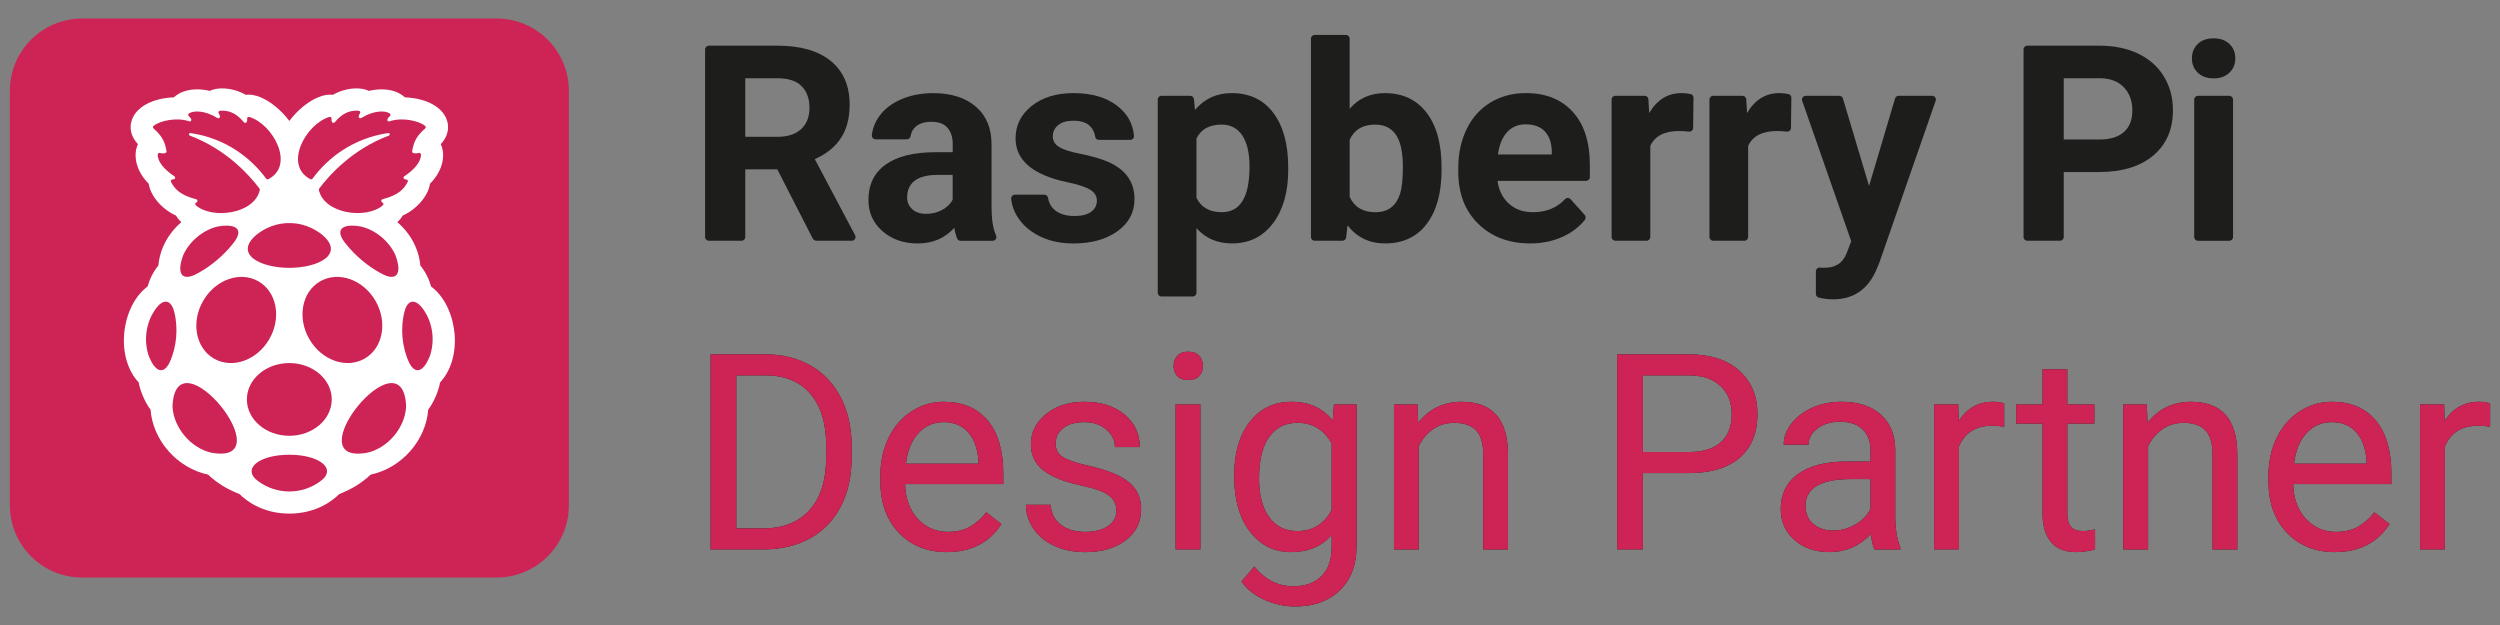 <svg xmlns="http://www.w3.org/2000/svg" viewBox="0 0 136.063 34.016"><rect x="0" y="0" width="136.063" height="34.016" fill="#808080" stroke="none"/><g fill="#1d1e1c"><path d="m42.305 9.217h-1.743v3.682c0 .113-.091.204-.204.204h-1.779c-.113 0-.204-.091-.204-.204v-10.209c0-.113.091-.204.204-.204h3.741c1.254 0 2.222.28 2.902.839.681.559 1.021 1.349 1.021 2.37 0 .724-.157 1.328-.47 1.812-.314.484-.789.869-1.426 1.156l2.193 4.141c.072.136-.027.3-.181.3h-1.914c-.092 0-.176-.052-.218-.133zm-1.743-1.772h1.765c.549 0 .975-.14 1.276-.419.301-.279.452-.665.452-1.156 0-.501-.142-.894-.427-1.181-.284-.287-.721-.43-1.309-.43h-1.757z"></path><path d="m52.094 12.985c-.069-.166-.121-.363-.156-.588-.51.569-1.174.853-1.991.853-.773 0-1.414-.224-1.921-.671-.508-.447-.762-1.011-.762-1.692 0-.836.31-1.478.93-1.925.62-.447 1.515-.673 2.687-.678h.97v-.452c0-.365-.094-.656-.281-.875-.187-.219-.483-.328-.886-.328-.355 0-.633.085-.835.255-.162.137-.259.315-.291.533-.014.097-.101.167-.2.167l-1.703 0c-.124 0-.217-.109-.204-.232.04-.369.177-.714.41-1.036.282-.389.681-.694 1.196-.915.515-.221 1.094-.332 1.736-.332.972 0 1.744.244 2.315.733.571.489.857 1.175.857 2.06v3.42c.004.597.061 1.118.245 1.53.062.138-.031.293-.183.293h-1.746c-.08 0-.156-.045-.187-.119zm-1.688-1.347c.311 0 .598-.069.86-.208s.457-.324.583-.558v-1.356h-.788c-1.055 0-1.616.365-1.684 1.094l-.007.124c0 .263.092.479.277.649.185.17.438.255.758.255z"></path><path d="m59.699 10.923c0-.258-.128-.46-.383-.609-.255-.148-.665-.281-1.229-.397-1.877-.394-2.815-1.191-2.815-2.392 0-.7.29-1.285.871-1.754.581-.469 1.34-.704 2.279-.704 1.001 0 1.802.236 2.403.707.543.426.84.968.892 1.625.009.116-.088.213-.205.213h-1.705c-.099 0-.187-.071-.2-.169-.03-.227-.124-.419-.281-.578-.195-.197-.498-.295-.912-.295-.355 0-.63.08-.824.241-.195.16-.292.365-.292.613 0 .233.11.422.332.565.221.143.594.267 1.119.372.525.105.967.222 1.327.354 1.113.408 1.67 1.116 1.67 2.122 0 .72-.309 1.302-.926 1.746-.617.445-1.415.667-2.392.667-.661 0-1.248-.118-1.761-.354-.513-.236-.915-.559-1.207-.97-.244-.343-.386-.71-.426-1.099-.013-.123.08-.232.204-.232h1.6c.097 0 .185.067.2.163.047.296.18.528.399.698.258.199.603.299 1.035.299.403 0 .708-.077.915-.23.207-.153.31-.354.31-.602z"></path><path d="m70.113 9.231c0 1.215-.276 2.189-.828 2.92-.552.732-1.297 1.097-2.235 1.097-.797 0-1.441-.277-1.932-.831v3.515c0 .113-.091.204-.204.204h-1.699c-.113 0-.204-.091-.204-.204v-10.515c0-.113.091-.204.204-.204h1.564c.105 0 .194.08.203.185l.055.588c.51-.613 1.176-.919 1.998-.919.972 0 1.728.36 2.268 1.079.54.72.809 1.711.809 2.975v.109zm-2.107-.153c0-.734-.13-1.3-.39-1.699-.26-.399-.638-.598-1.134-.598-.661 0-1.116.253-1.364.758v3.23c.258.52.717.78 1.378.78 1.006-0 1.509-.824 1.509-2.472z"></path><path d="m78.458 9.231c0 1.264-.27 2.25-.809 2.957s-1.293 1.061-2.261 1.061c-.856 0-1.539-.328-2.049-.984l-.074.657c-.012.103-.099.181-.203.181h-1.509c-.113 0-.204-.091-.204-.204v-10.792c0-.113.091-.204.204-.204h1.699c.113 0 .204.091.204.204v3.814c.486-.569 1.125-.853 1.918-.853.963 0 1.717.354 2.264 1.061s.82 1.703.82 2.986v.117zm-2.107-.153c0-.797-.127-1.379-.379-1.746-.253-.367-.63-.551-1.13-.551-.671 0-1.133.275-1.385.824v3.114c.258.554.724.831 1.4.831.681 0 1.128-.335 1.342-1.006.102-.321.153-.809.153-1.466z"></path><path d="m83.283 13.249c-1.157 0-2.099-.355-2.826-1.065-.727-.71-1.09-1.655-1.09-2.837v-.204c0-.792.153-1.501.459-2.126.306-.625.74-1.106 1.302-1.444.561-.338 1.202-.507 1.921-.507 1.079 0 1.929.34 2.549 1.021.62.681.93 1.646.93 2.895v.656c0 .113-.091.204-.204.204h-4.82c.068.515.273.929.616 1.24.343.311.777.467 1.302.467.731 0 1.318-.238 1.761-.715.081-.087.222-.079.301.01l.764.856c.065.073.072.185.011.262-.304.383-.698.686-1.182.911-.54.25-1.138.376-1.794.376zm-.241-6.483c-.418 0-.757.142-1.017.425-.26.283-.427.689-.5 1.216h2.931v-.168c-.01-.469-.136-.831-.379-1.088-.243-.256-.588-.384-1.035-.384z"></path><path d="m92.148 6.963c-.002.119-.105.213-.224.2-.198-.021-.377-.032-.538-.032-.797 0-1.32.27-1.568.809v4.958c0 .113-.091.204-.204.204h-1.699c-.113 0-.204-.091-.204-.204v-7.481c0-.113.091-.204.204-.204h1.594c.108 0 .197.084.204.192l.046.749c.423-.724 1.008-1.087 1.757-1.087.176 0 .343.018.502.054.091.021.153.107.152.201z"></path><path d="m97.474 6.963c-.002.119-.105.213-.224.2-.198-.021-.377-.032-.538-.032-.797 0-1.32.27-1.568.809v4.958c0 .113-.091.204-.204.204h-1.699c-.113 0-.204-.091-.204-.204v-7.481c0-.113.091-.204.204-.204h1.594c.108 0 .197.084.204.192l.046.749c.423-.724 1.009-1.087 1.757-1.087.176 0 .343.018.502.054.091.021.153.107.152.201z"></path><path d="m101.724 10.121 1.415-4.761c.026-.087.105-.146.196-.146h1.821c.141 0 .239.139.193.272l-3.078 8.844-.175.416c-.471 1.031-1.25 1.546-2.333 1.546-.256 0-.516-.032-.78-.097-.091-.022-.154-.107-.154-.2v-1.226c0-.116.096-.209.212-.204l.209.008c.399 0 .595-.07.792-.192.197-.122.351-.323.463-.605l.248-.649-2.669-7.64c-.046-.133.052-.272.193-.272h1.828c.09 0 .17.059.196.146z"></path><path d="m112.319 9.363v3.536c0 .113-.091.204-.204.204h-1.779c-.113 0-.204-.091-.204-.204v-10.209c0-.113.091-.204.204-.204h3.938c.797 0 1.499.146 2.104.438.605.292 1.071.706 1.396 1.243.326.537.489 1.149.489 1.834 0 1.04-.356 1.861-1.068 2.461-.712.601-1.698.901-2.957.901zm0-1.772h1.954c.579 0 1.02-.136 1.324-.408.304-.272.456-.661.456-1.167 0-.52-.153-.941-.459-1.262s-.729-.486-1.269-.496h-2.005v3.332z"></path><path d="m119.296 3.172c0-.316.106-.576.317-.78.211-.204.5-.306.864-.306.36 0 .646.102.86.306.214.204.321.464.321.78 0 .321-.108.583-.325.788-.216.204-.502.306-.857.306s-.641-.102-.857-.306c-.216-.204-.325-.467-.325-.788zm2.034 9.932h-1.706c-.113 0-.204-.091-.204-.204v-7.481c0-.113.091-.204.204-.204h1.706c.113 0 .204.091.204.204v7.481c0 .113-.091.204-.204.204z"></path><path d="m38.673 29.902v-10.616h2.997c.923 0 1.74.204 2.45.612.71.408 1.258.989 1.644 1.743.386.754.582 1.619.587 2.596v.678c0 1.002-.193 1.879-.58 2.632-.386.754-.938 1.332-1.655 1.735-.717.404-1.552.61-2.505.62zm1.4-9.472v8.327h1.473c1.079 0 1.919-.335 2.519-1.007.601-.671.9-1.627.9-2.868v-.621c0-1.206-.283-2.144-.849-2.813-.566-.669-1.37-1.008-2.41-1.018z"></path><path d="m51.528 30.048c-1.069 0-1.94-.351-2.61-1.054-.671-.702-1.006-1.641-1.006-2.818v-.248c0-.782.149-1.481.448-2.096.299-.615.717-1.096 1.254-1.444.537-.347 1.119-.521 1.746-.521 1.025 0 1.823.338 2.392 1.014.569.676.853 1.643.853 2.902v.561h-5.345c.019.778.247 1.406.682 1.885.435.479.988.718 1.659.718.477 0 .88-.097 1.21-.292.331-.194.62-.452.868-.773l.824.642c-.661 1.016-1.652 1.524-2.975 1.524zm-.168-7.073c-.544 0-1.002.198-1.371.594-.369.396-.598.952-.685 1.666h3.952v-.102c-.039-.685-.223-1.216-.554-1.593-.331-.377-.777-.565-1.342-.565z"></path><path d="m60.759 27.809c0-.365-.138-.648-.412-.849-.274-.201-.754-.376-1.436-.521-.683-.146-1.225-.321-1.626-.525-.401-.204-.697-.447-.89-.729-.192-.282-.288-.617-.288-1.006 0-.646.273-1.193.82-1.641.547-.447 1.246-.671 2.096-.671.894 0 1.62.231 2.176.693.557.462.835 1.053.835 1.772h-1.356c0-.369-.157-.688-.47-.955-.314-.267-.708-.401-1.185-.401-.491 0-.875.107-1.152.321-.277.214-.416.494-.416.839 0 .326.129.571.386.736.258.165.723.324 1.396.474.674.151 1.219.331 1.637.54.418.209.728.461.93.755.201.294.303.653.303 1.075 0 .705-.282 1.27-.846 1.695-.564.426-1.295.638-2.195.638-.632 0-1.191-.112-1.677-.335-.486-.223-.867-.536-1.141-.937-.274-.401-.412-.835-.412-1.302h1.349c.025.452.205.811.543 1.075.338.265.784.397 1.338.397.51 0 .92-.103 1.229-.31.309-.206.463-.482.463-.828z"></path><path d="m63.873 19.92c0-.219.067-.403.201-.554.134-.151.332-.226.594-.226s.462.075.598.226c.136.151.204.335.204.554s-.068.401-.204.547c-.136.146-.335.219-.598.219s-.46-.073-.594-.219c-.134-.146-.201-.328-.201-.547zm1.458 9.982h-1.349v-7.889h1.349z"></path><path d="m67.168 25.892c0-1.23.284-2.208.853-2.935.569-.727 1.322-1.09 2.26-1.09.962 0 1.713.34 2.253 1.021l.066-.875h1.232v7.7c0 1.021-.303 1.825-.908 2.413-.605.588-1.418.882-2.439.882-.569 0-1.126-.122-1.67-.365-.544-.243-.96-.576-1.247-.999l.7-.809c.579.715 1.286 1.072 2.122 1.072.656 0 1.168-.185 1.535-.554.367-.37.551-.89.551-1.56v-.678c-.54.623-1.276.933-2.209.933-.923 0-1.671-.372-2.242-1.116-.571-.744-.857-1.757-.857-3.041zm1.356.153c0 .89.182 1.589.547 2.096.365.508.875.762 1.531.762.85 0 1.476-.386 1.874-1.159v-3.602c-.413-.753-1.033-1.13-1.859-1.13-.656 0-1.169.255-1.538.766-.369.51-.554 1.266-.554 2.268z"></path><path d="m77.143 22.013.044.992c.602-.758 1.39-1.137 2.362-1.137 1.667 0 2.508.941 2.523 2.822v5.213h-1.349v-5.221c-.005-.569-.135-.989-.39-1.261-.255-.272-.653-.408-1.192-.408-.437 0-.821.117-1.152.35s-.588.54-.773.919v5.622h-1.349v-7.889z"></path><path d="m89.415 25.746v4.156h-1.4v-10.616h3.916c1.162 0 2.072.297 2.731.89.659.593.988 1.378.988 2.355 0 1.031-.322 1.824-.966 2.381-.644.557-1.567.835-2.767.835h-2.501zm0-1.145h2.516c.748 0 1.322-.176 1.721-.53.398-.353.598-.863.598-1.53 0-.633-.2-1.139-.598-1.519-.398-.38-.945-.577-1.641-.592h-2.596z"></path><path d="m102.014 29.902c-.077-.155-.141-.432-.19-.831-.627.652-1.375.977-2.246.977-.777 0-1.415-.22-1.914-.66-.499-.44-.747-.998-.747-1.673 0-.821.313-1.459.937-1.914.624-.454 1.503-.682 2.636-.682h1.312v-.62c0-.471-.141-.847-.423-1.127-.282-.279-.697-.419-1.247-.419-.481 0-.885.122-1.21.365-.325.243-.489.537-.489.882h-1.356c0-.394.139-.774.419-1.141.28-.367.659-.657 1.137-.871.479-.214 1.005-.321 1.579-.321.909 0 1.621.227 2.136.682.515.455.783 1.081.802 1.878v3.631c0 .725.092 1.301.277 1.728v.117h-1.415zm-2.238-1.028c.423 0 .824-.109 1.203-.328.379-.219.654-.503.824-.853v-1.619h-1.057c-1.652 0-2.479.484-2.479 1.451 0 .423.141.754.423.992.282.238.644.357 1.086.357z"></path><path d="m109.08 23.223c-.204-.034-.426-.051-.664-.051-.885 0-1.485.377-1.801 1.13v5.6h-1.349v-7.889h1.312l.022.911c.442-.705 1.069-1.057 1.881-1.057.262 0 .462.034.598.102v1.254z"></path><path d="m112.514 20.102v1.91h1.473v1.043h-1.473v4.899c0 .316.066.554.197.712.131.158.355.237.671.237.156 0 .369-.029.642-.087v1.087c-.355.097-.7.145-1.035.145-.602 0-1.057-.182-1.364-.547s-.459-.882-.459-1.553v-4.893h-1.436v-1.043h1.436v-1.91h1.349z"></path><path d="m116.838 22.013.044.992c.602-.758 1.39-1.137 2.362-1.137 1.667 0 2.508.941 2.523 2.822v5.213h-1.349v-5.221c-.005-.569-.135-.989-.39-1.261-.255-.272-.653-.408-1.192-.408-.437 0-.821.117-1.152.35s-.588.54-.773.919v5.622h-1.349v-7.889z"></path><path d="m127.075 30.048c-1.069 0-1.94-.351-2.61-1.054-.671-.702-1.006-1.641-1.006-2.818v-.248c0-.782.149-1.481.448-2.096.299-.615.717-1.096 1.254-1.444.537-.347 1.119-.521 1.746-.521 1.025 0 1.823.338 2.392 1.014.569.676.853 1.643.853 2.902v.561h-5.345c.019.778.247 1.406.682 1.885.435.479.988.718 1.659.718.477 0 .88-.097 1.21-.292.331-.194.62-.452.868-.773l.824.642c-.661 1.016-1.652 1.524-2.975 1.524zm-.168-7.073c-.544 0-1.002.198-1.371.594-.369.396-.598.952-.685 1.666h3.952v-.102c-.039-.685-.223-1.216-.554-1.593-.331-.377-.777-.565-1.342-.565z"></path><path d="m135.526 23.223c-.204-.034-.426-.051-.664-.051-.885 0-1.485.377-1.801 1.13v5.6h-1.349v-7.889h1.312l.022.911c.442-.705 1.069-1.057 1.881-1.057.262 0 .462.034.598.102v1.254z"></path></g><path d="m38.673 29.902v-10.616h2.997c.923 0 1.74.204 2.45.612.71.408 1.258.989 1.644 1.743.386.754.582 1.619.587 2.596v.678c0 1.002-.193 1.879-.58 2.632-.386.754-.938 1.332-1.655 1.735-.717.404-1.552.61-2.505.62zm1.4-9.472v8.327h1.473c1.079 0 1.919-.335 2.519-1.007.601-.671.9-1.627.9-2.868v-.621c0-1.206-.283-2.144-.849-2.813-.566-.669-1.37-1.008-2.41-1.018z" fill="#cd2355"></path><path d="m51.528 30.048c-1.069 0-1.94-.351-2.61-1.054-.671-.702-1.006-1.641-1.006-2.818v-.248c0-.782.149-1.481.448-2.096.299-.615.717-1.096 1.254-1.444.537-.347 1.119-.521 1.746-.521 1.025 0 1.823.338 2.392 1.014.569.676.853 1.643.853 2.902v.561h-5.345c.019.778.247 1.406.682 1.885.435.479.988.718 1.659.718.477 0 .88-.097 1.21-.292.331-.194.62-.452.868-.773l.824.642c-.661 1.016-1.652 1.524-2.975 1.524zm-.168-7.073c-.544 0-1.002.198-1.371.594-.369.396-.598.952-.685 1.666h3.952v-.102c-.039-.685-.223-1.216-.554-1.593-.331-.377-.777-.565-1.342-.565z" fill="#cd2355"></path><path d="m60.759 27.809c0-.365-.138-.648-.412-.849-.274-.201-.754-.376-1.436-.521-.683-.146-1.225-.321-1.626-.525-.401-.204-.697-.447-.89-.729-.192-.282-.288-.617-.288-1.006 0-.646.273-1.193.82-1.641.547-.447 1.246-.671 2.096-.671.894 0 1.62.231 2.176.693.557.462.835 1.053.835 1.772h-1.356c0-.369-.157-.688-.47-.955-.314-.267-.708-.401-1.185-.401-.491 0-.875.107-1.152.321-.277.214-.416.494-.416.839 0 .326.129.571.386.736.258.165.723.324 1.396.474.674.151 1.219.331 1.637.54.418.209.728.461.93.755.201.294.303.653.303 1.075 0 .705-.282 1.27-.846 1.695-.564.426-1.295.638-2.195.638-.632 0-1.191-.112-1.677-.335-.486-.223-.867-.536-1.141-.937-.274-.401-.412-.835-.412-1.302h1.349c.025.452.205.811.543 1.075.338.265.784.397 1.338.397.51 0 .92-.103 1.229-.31.309-.206.463-.482.463-.828z" fill="#cd2355"></path><path d="m63.873 19.92c0-.219.067-.403.201-.554.134-.151.332-.226.594-.226s.462.075.598.226c.136.151.204.335.204.554s-.068.401-.204.547c-.136.146-.335.219-.598.219s-.46-.073-.594-.219c-.134-.146-.201-.328-.201-.547zm1.458 9.982h-1.349v-7.889h1.349z" fill="#cd2355"></path><path d="m67.168 25.892c0-1.23.284-2.208.853-2.935.569-.727 1.322-1.09 2.26-1.09.962 0 1.713.34 2.253 1.021l.066-.875h1.232v7.7c0 1.021-.303 1.825-.908 2.413-.605.588-1.418.882-2.439.882-.569 0-1.126-.122-1.67-.365-.544-.243-.96-.576-1.247-.999l.7-.809c.579.715 1.286 1.072 2.122 1.072.656 0 1.168-.185 1.535-.554.367-.37.551-.89.551-1.56v-.678c-.54.623-1.276.933-2.209.933-.923 0-1.671-.372-2.242-1.116-.571-.744-.857-1.757-.857-3.041zm1.356.153c0 .89.182 1.589.547 2.096.365.508.875.762 1.531.762.85 0 1.476-.386 1.874-1.159v-3.602c-.413-.753-1.033-1.13-1.859-1.13-.656 0-1.169.255-1.538.766-.369.51-.554 1.266-.554 2.268z" fill="#cd2355"></path><path d="m77.143 22.013.044.992c.602-.758 1.39-1.137 2.362-1.137 1.667 0 2.508.941 2.523 2.822v5.213h-1.349v-5.221c-.005-.569-.135-.989-.39-1.261-.255-.272-.653-.408-1.192-.408-.437 0-.821.117-1.152.35s-.588.54-.773.919v5.622h-1.349v-7.889z" fill="#cd2355"></path><path d="m89.415 25.746v4.156h-1.4v-10.616h3.916c1.162 0 2.072.297 2.731.89.659.593.988 1.378.988 2.355 0 1.031-.322 1.824-.966 2.381-.644.557-1.567.835-2.767.835h-2.501zm0-1.145h2.516c.748 0 1.322-.176 1.721-.53.398-.353.598-.863.598-1.53 0-.633-.2-1.139-.598-1.519-.398-.38-.945-.577-1.641-.592h-2.596z" fill="#cd2355"></path><path d="m102.014 29.902c-.077-.155-.141-.432-.19-.831-.627.652-1.375.977-2.246.977-.777 0-1.415-.22-1.914-.66-.499-.44-.747-.998-.747-1.673 0-.821.313-1.459.937-1.914.624-.454 1.503-.682 2.636-.682h1.312v-.62c0-.471-.141-.847-.423-1.127-.282-.279-.697-.419-1.247-.419-.481 0-.885.122-1.21.365-.325.243-.489.537-.489.882h-1.356c0-.394.139-.774.419-1.141.28-.367.659-.657 1.137-.871.479-.214 1.005-.321 1.579-.321.909 0 1.621.227 2.136.682.515.455.783 1.081.802 1.878v3.631c0 .725.092 1.301.277 1.728v.117h-1.415zm-2.238-1.028c.423 0 .824-.109 1.203-.328.379-.219.654-.503.824-.853v-1.619h-1.057c-1.652 0-2.479.484-2.479 1.451 0 .423.141.754.423.992.282.238.644.357 1.086.357z" fill="#cd2355"></path><path d="m109.08 23.223c-.204-.034-.426-.051-.664-.051-.885 0-1.485.377-1.801 1.13v5.6h-1.349v-7.889h1.312l.022.911c.442-.705 1.069-1.057 1.881-1.057.262 0 .462.034.598.102v1.254z" fill="#cd2355"></path><path d="m112.514 20.102v1.91h1.473v1.043h-1.473v4.899c0 .316.066.554.197.712.131.158.355.237.671.237.156 0 .369-.029.642-.087v1.087c-.355.097-.7.145-1.035.145-.602 0-1.057-.182-1.364-.547s-.459-.882-.459-1.553v-4.893h-1.436v-1.043h1.436v-1.91h1.349z" fill="#cd2355"></path><path d="m116.838 22.013.044.992c.602-.758 1.39-1.137 2.362-1.137 1.667 0 2.508.941 2.523 2.822v5.213h-1.349v-5.221c-.005-.569-.135-.989-.39-1.261-.255-.272-.653-.408-1.192-.408-.437 0-.821.117-1.152.35s-.588.54-.773.919v5.622h-1.349v-7.889z" fill="#cd2355"></path><path d="m127.075 30.048c-1.069 0-1.94-.351-2.61-1.054-.671-.702-1.006-1.641-1.006-2.818v-.248c0-.782.149-1.481.448-2.096.299-.615.717-1.096 1.254-1.444.537-.347 1.119-.521 1.746-.521 1.025 0 1.823.338 2.392 1.014.569.676.853 1.643.853 2.902v.561h-5.345c.019.778.247 1.406.682 1.885.435.479.988.718 1.659.718.477 0 .88-.097 1.21-.292.331-.194.62-.452.868-.773l.824.642c-.661 1.016-1.652 1.524-2.975 1.524zm-.168-7.073c-.544 0-1.002.198-1.371.594-.369.396-.598.952-.685 1.666h3.952v-.102c-.039-.685-.223-1.216-.554-1.593-.331-.377-.777-.565-1.342-.565z" fill="#cd2355"></path><path d="m135.526 23.223c-.204-.034-.426-.051-.664-.051-.885 0-1.485.377-1.801 1.13v5.6h-1.349v-7.889h1.312l.022.911c.442-.705 1.069-1.057 1.881-1.057.262 0 .462.034.598.102v1.254z" fill="#cd2355"></path><path d="m27.026 31.432h-22.554c-2.173 0-3.935-1.762-3.935-3.935v-22.554c0-2.173 1.762-3.935 3.935-3.935h22.554c2.173 0 3.935 1.762 3.935 3.935v22.554c-0 2.173-1.762 3.935-3.935 3.935z" fill="#cd2355"></path><path d="m24.733 18.122c-.103-1.072-.585-2.025-1.269-2.528-.122-.432-.32-.817-.589-1.145-.04-.505-.256-1.492-1.25-2.362.111-.098.215-.216.289-.353.83-.371 1.416-1.15 1.484-1.729.443-.443.697-.967.718-1.489.01-.246-.034-.475-.127-.67.367-.396.488-.863.332-1.314-.248-.718-1.117-1.184-2.283-1.234-.313-.285-.749-.435-1.272-.435-.223 0-.458.029-.686.084-.187-.09-.417-.137-.675-.137-.437 0-.917.132-1.287.351-.051-.007-.102-.01-.155-.01-.579-0-1.158.399-1.452.637-.291.236-.554.511-.763.795-.209-.284-.472-.559-.763-.795-.294-.238-.873-.637-1.452-.637-.053 0-.105.003-.155.01-.37-.218-.85-.351-1.287-.351-.258 0-.488.047-.675.137-.228-.055-.463-.084-.686-.084-.523 0-.959.15-1.271.435-1.167.049-2.036.516-2.284 1.234-.156.451-.035.918.332 1.314-.093.195-.137.424-.127.67.021.521.275 1.045.718 1.489.068.579.653 1.358 1.484 1.729.074.137.179.255.289.353-.995.87-1.21 1.857-1.25 2.362-.269.329-.467.713-.589 1.145-.684.502-1.166 1.456-1.269 2.528-.102 1.065.19 2.06.785 2.69.082.478.354 1.104.647 1.485.059.807.403 1.604.976 2.254.577.655 1.338 1.106 2.151 1.279.492.46 1.015.784 1.721 1.065.308.311 1.206 1.058 2.707 1.058 1.5 0 2.398-.747 2.707-1.058.706-.282 1.229-.605 1.721-1.065.814-.172 1.575-.624 2.151-1.279.573-.651.917-1.447.976-2.254.293-.382.565-1.007.647-1.485.595-.63.887-1.624.785-2.69zm-4.019-3.258c-.704-.384-1.37-.944-1.873-1.57-.672-.798-.235-1.154.823-.962.789.191 1.535.817 1.859 1.56.376 1.0.083 1.481-.809.972zm-2.786-8.501c.062-.019.123.033.117.098-.029.275.137.241.177.192.433-.539.892-.662 1.304-.625.072.006.107.091.063.148-.163.242.013.288.078.245.667-.417 1.303-.418 1.548-.243.047.034.049.104.006.143-.247.21-.109.315-.022.283.677-.239 1.612-.028 1.938.248.043.037.045.103.002.14-.412.365-.615.659-.707 1.234-.018.162.251.128.364.099.057-.015.113.028.115.086.01.39-.358.818-.907 1.185-.073.049-.063.167.105.171.076.006.111.076.078.137-.196.363-.462.705-1.368.94-.086.022-.093.14-.013.175.08.035.081.112.029.157-.902.775-3.189.47-3.48-.835-.006-.026 0-.053.016-.075.543-.724 1.804-2.141 3.793-2.886.081-.03.05-.152-.036-.139-1.931.287-3.292 1.36-4.119 2.483-.027.037-.077.048-.118.027-1.466-.757-.262-2.992 1.038-3.388zm-2.181 5.779c.281 0 1.012.026 1.776.625 1.275 1.06-.186 1.81-1.776 1.81s-3.051-.75-1.776-1.81c.764-.599 1.495-.625 1.776-.625zm-6.439-2.238c-.033-.061.002-.131.078-.137.168-.004.178-.122.105-.171-.549-.367-.917-.795-.907-1.185.002-.058.058-.1.115-.086.114.029.383.063.364-.099-.092-.575-.295-.868-.707-1.234-.042-.038-.041-.104.002-.14.326-.276 1.261-.487 1.938-.248.087.032.225-.073-.021-.283-.044-.039-.042-.109.005-.143.244-.175.881-.174 1.548.243.065.044.241-.003.078-.245-.044-.058-.009-.142.063-.148.411-.036.87.086 1.304.625.039.049.206.084.177-.192-.006-.065.055-.117.117-.098 1.3.396 2.504 2.631 1.038 3.388-.041.021-.091.01-.118-.027-.827-1.123-2.187-2.196-4.119-2.483-.085-.013-.116.109-.036.139 1.989.745 3.25 2.162 3.793 2.886.016.021.022.049.016.075-.29 1.305-2.577 1.61-3.48.835-.052-.045-.051-.122.029-.157.08-.035.074-.153-.013-.175-.906-.235-1.172-.577-1.368-.94zm.662 3.988c.324-.743 1.07-1.369 1.859-1.56 1.058-.192 1.495.164.823.962-.503.626-1.169 1.186-1.873 1.57-.892.509-1.185.028-.809-.972zm-1.845 5.557c-.295-.771-.221-1.709.212-2.43.471-.802.945-.77 1.134-.091.243.897.149 1.967-.245 2.808-.349.694-.785.459-1.1-.287zm3.398 5.193c-1.131-.238-2.092-1.378-2.135-2.533.177-4.116 6.109 3.235 2.135 2.533zm.121-5.126c-.995-.574-1.258-1.981-.588-3.141.67-1.161 2.02-1.636 3.014-1.061.995.574 1.258 1.981.588 3.141-.67 1.161-2.02 1.636-3.014 1.061zm5.762 6.697c-.467.337-1.04.535-1.66.535-.62 0-1.193-.199-1.66-.535-.986-.681.006-1.464 1.66-1.464s2.646.783 1.66 1.464zm-1.66-2.495c-1.275 0-2.309-.886-2.309-1.979s1.034-1.979 2.309-1.979 2.309.886 2.309 1.979-1.034 1.979-2.309 1.979zm1.088-5.264c-.67-1.161-.407-2.567.588-3.141.995-.574 2.344-.099 3.014 1.061.67 1.161.407 2.567-.588 3.141-.995.574-2.344.099-3.014-1.061zm3.135 6.188c-3.974.701 1.958-6.649 2.135-2.533-.043 1.155-1.004 2.295-2.135 2.533zm3.398-5.193c-.315.747-.751.981-1.1.287-.395-.841-.488-1.911-.245-2.808.188-.679.662-.711 1.134.091.433.721.507 1.659.212 2.43z" fill="#fff"></path></svg>